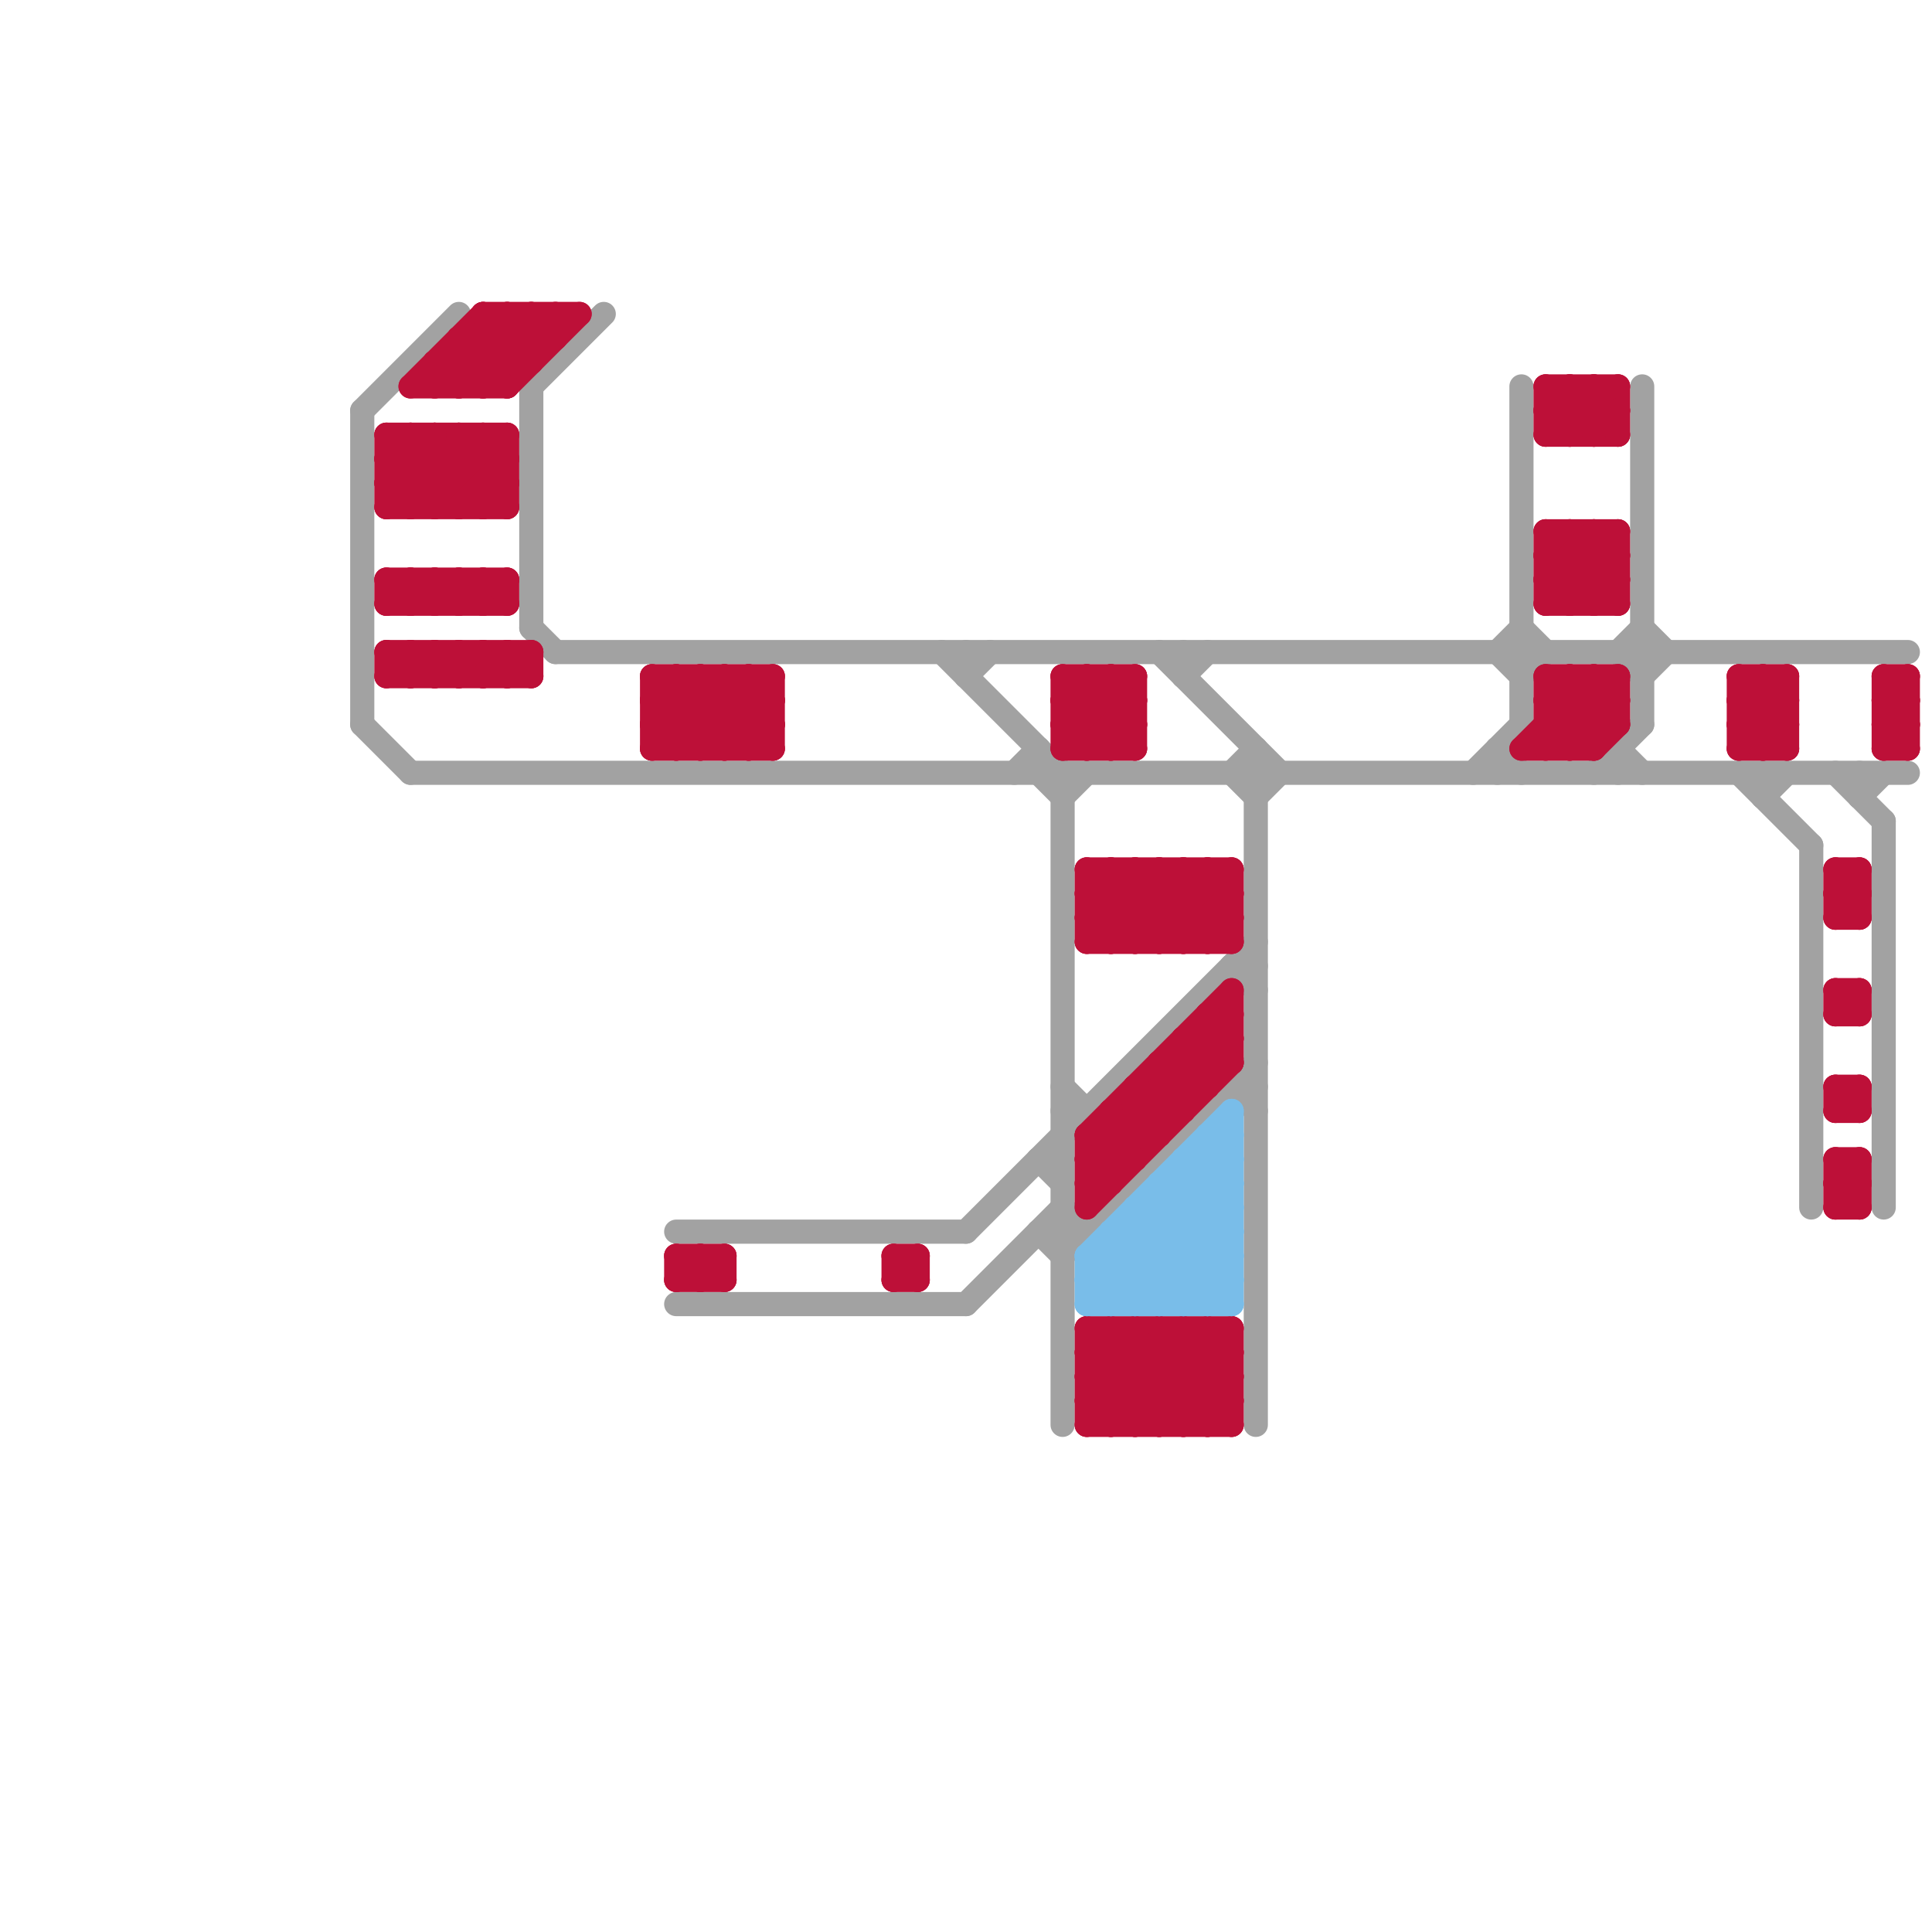 
<svg version="1.1" xmlns="http://www.w3.org/2000/svg" viewBox="0 0 80 80">
<style>text { font: 1px Helvetica; font-weight: 600; white-space: pre; dominant-baseline: central; } line { stroke-width: 1; fill: none; stroke-linecap: round; stroke-linejoin: round; } .c0 { stroke: #a2a2a2 } .c1 { stroke: #bd1038 } .c2 { stroke: #79bde9 } .w1 { stroke-width: 1; }</style><defs><g id="wm-xf"><circle r="1.2" fill="#000"/><circle r="0.9" fill="#fff"/><circle r="0.6" fill="#000"/><circle r="0.3" fill="#fff"/></g><g id="wm"><circle r="0.6" fill="#000"/><circle r="0.3" fill="#fff"/></g><g id="csm-xf-a2a2a2"><circle r="0.4" fill="#fff"/><circle r="0.2" fill="#a2a2a2"/></g><g id="csm-a2a2a2"><circle r="0.4" fill="#a2a2a2"/><circle r="0.2" fill="#fff"/></g></defs><line class="c0 " x1="28" y1="54" x2="40" y2="54"/><line class="c0 " x1="43" y1="51" x2="44" y2="52"/><line class="c0 " x1="73" y1="33" x2="74" y2="32"/><line class="c0 " x1="77" y1="32" x2="77" y2="33"/><line class="c0 " x1="22" y1="16" x2="25" y2="13"/><line class="c0 " x1="68" y1="28" x2="69" y2="27"/><line class="c0 " x1="67" y1="27" x2="68" y2="26"/><line class="c0 " x1="51" y1="45" x2="52" y2="45"/><line class="c0 " x1="73" y1="32" x2="73" y2="33"/><line class="c0 " x1="43" y1="48" x2="44" y2="48"/><line class="c0 " x1="75" y1="35" x2="75" y2="50"/><line class="c0 " x1="49" y1="28" x2="50" y2="27"/><line class="c0 " x1="51" y1="40" x2="52" y2="40"/><line class="c0 " x1="61" y1="32" x2="63" y2="30"/><line class="c0 " x1="63" y1="26" x2="64" y2="27"/><line class="c0 " x1="40" y1="27" x2="40" y2="28"/><line class="c0 " x1="62" y1="27" x2="63" y2="28"/><line class="c0 " x1="51" y1="32" x2="52" y2="33"/><line class="c0 " x1="22" y1="16" x2="22" y2="26"/><line class="c0 " x1="15" y1="30" x2="17" y2="32"/><line class="c0 " x1="43" y1="31" x2="43" y2="32"/><line class="c0 " x1="44" y1="46" x2="45" y2="46"/><line class="c0 " x1="44" y1="33" x2="45" y2="32"/><line class="c0 " x1="63" y1="28" x2="64" y2="27"/><line class="c0 " x1="62" y1="31" x2="62" y2="32"/><line class="c0 " x1="66" y1="32" x2="68" y2="30"/><line class="c0 " x1="49" y1="27" x2="49" y2="28"/><line class="c0 " x1="28" y1="51" x2="40" y2="51"/><line class="c0 " x1="67" y1="31" x2="67" y2="32"/><line class="c0 " x1="40" y1="54" x2="44" y2="50"/><line class="c0 " x1="67" y1="27" x2="68" y2="28"/><line class="c0 " x1="44" y1="52" x2="52" y2="44"/><line class="c0 " x1="15" y1="17" x2="19" y2="13"/><line class="c0 " x1="43" y1="32" x2="44" y2="33"/><line class="c0 " x1="77" y1="33" x2="78" y2="32"/><line class="c0 " x1="44" y1="50" x2="45" y2="51"/><line class="c0 " x1="76" y1="32" x2="78" y2="34"/><line class="c0 " x1="78" y1="34" x2="78" y2="50"/><line class="c0 " x1="68" y1="16" x2="68" y2="30"/><line class="c0 " x1="52" y1="31" x2="52" y2="59"/><line class="c0 " x1="40" y1="28" x2="41" y2="27"/><line class="c0 " x1="40" y1="51" x2="52" y2="39"/><line class="c0 " x1="52" y1="33" x2="53" y2="32"/><line class="c0 " x1="15" y1="17" x2="15" y2="30"/><line class="c0 " x1="39" y1="27" x2="44" y2="32"/><line class="c0 " x1="48" y1="27" x2="53" y2="32"/><line class="c0 " x1="51" y1="45" x2="52" y2="46"/><line class="c0 " x1="44" y1="45" x2="45" y2="46"/><line class="c0 " x1="43" y1="48" x2="44" y2="49"/><line class="c0 " x1="62" y1="31" x2="63" y2="32"/><line class="c0 " x1="72" y1="32" x2="75" y2="35"/><line class="c0 " x1="51" y1="40" x2="52" y2="41"/><line class="c0 " x1="63" y1="16" x2="63" y2="30"/><line class="c0 " x1="17" y1="32" x2="79" y2="32"/><line class="c0 " x1="43" y1="51" x2="45" y2="51"/><line class="c0 " x1="44" y1="32" x2="44" y2="59"/><line class="c0 " x1="62" y1="27" x2="63" y2="26"/><line class="c0 " x1="68" y1="26" x2="69" y2="27"/><line class="c0 " x1="51" y1="32" x2="52" y2="31"/><line class="c0 " x1="22" y1="26" x2="23" y2="27"/><line class="c0 " x1="67" y1="31" x2="68" y2="32"/><line class="c0 " x1="23" y1="27" x2="79" y2="27"/><line class="c0 " x1="42" y1="32" x2="43" y2="31"/><line class="c1 " x1="76" y1="42" x2="77" y2="41"/><line class="c1 " x1="28" y1="52" x2="28" y2="53"/><line class="c1 " x1="66" y1="25" x2="67" y2="24"/><line class="c1 " x1="45" y1="38" x2="47" y2="36"/><line class="c1 " x1="44" y1="28" x2="47" y2="28"/><line class="c1 " x1="45" y1="59" x2="51" y2="59"/><line class="c1 " x1="19" y1="14" x2="19" y2="16"/><line class="c1 " x1="44" y1="30" x2="47" y2="30"/><line class="c1 " x1="30" y1="52" x2="30" y2="53"/><line class="c1 " x1="67" y1="28" x2="67" y2="30"/><line class="c1 " x1="46" y1="47" x2="47" y2="48"/><line class="c1 " x1="21" y1="27" x2="22" y2="28"/><line class="c1 " x1="76" y1="41" x2="77" y2="42"/><line class="c1 " x1="16" y1="28" x2="17" y2="27"/><line class="c1 " x1="16" y1="27" x2="16" y2="28"/><line class="c1 " x1="48" y1="44" x2="48" y2="47"/><line class="c1 " x1="44" y1="28" x2="44" y2="31"/><line class="c1 " x1="18" y1="27" x2="18" y2="28"/><line class="c1 " x1="31" y1="28" x2="31" y2="31"/><line class="c1 " x1="28" y1="28" x2="31" y2="31"/><line class="c1 " x1="30" y1="28" x2="32" y2="30"/><line class="c1 " x1="72" y1="28" x2="74" y2="28"/><line class="c1 " x1="50" y1="55" x2="51" y2="56"/><line class="c1 " x1="22" y1="27" x2="22" y2="28"/><line class="c1 " x1="65" y1="16" x2="65" y2="18"/><line class="c1 " x1="64" y1="22" x2="67" y2="22"/><line class="c1 " x1="37" y1="52" x2="37" y2="53"/><line class="c1 " x1="49" y1="55" x2="49" y2="59"/><line class="c1 " x1="46" y1="55" x2="50" y2="59"/><line class="c1 " x1="78" y1="29" x2="79" y2="28"/><line class="c1 " x1="66" y1="28" x2="67" y2="29"/><line class="c1 " x1="72" y1="31" x2="74" y2="29"/><line class="c1 " x1="16" y1="24" x2="21" y2="24"/><line class="c1 " x1="17" y1="21" x2="20" y2="18"/><line class="c1 " x1="21" y1="16" x2="24" y2="13"/><line class="c1 " x1="65" y1="28" x2="65" y2="31"/><line class="c1 " x1="16" y1="18" x2="21" y2="18"/><line class="c1 " x1="50" y1="55" x2="50" y2="59"/><line class="c1 " x1="45" y1="47" x2="48" y2="47"/><line class="c1 " x1="19" y1="14" x2="21" y2="16"/><line class="c1 " x1="73" y1="31" x2="74" y2="30"/><line class="c1 " x1="50" y1="36" x2="51" y2="37"/><line class="c1 " x1="78" y1="28" x2="79" y2="28"/><line class="c1 " x1="18" y1="16" x2="21" y2="13"/><line class="c1 " x1="76" y1="41" x2="77" y2="41"/><line class="c1 " x1="45" y1="38" x2="46" y2="39"/><line class="c1 " x1="17" y1="27" x2="17" y2="28"/><line class="c1 " x1="50" y1="39" x2="51" y2="38"/><line class="c1 " x1="21" y1="24" x2="21" y2="25"/><line class="c1 " x1="45" y1="58" x2="51" y2="58"/><line class="c1 " x1="19" y1="27" x2="19" y2="28"/><line class="c1 " x1="76" y1="45" x2="76" y2="46"/><line class="c1 " x1="29" y1="28" x2="32" y2="31"/><line class="c1 " x1="78" y1="28" x2="78" y2="31"/><line class="c1 " x1="44" y1="28" x2="47" y2="31"/><line class="c1 " x1="16" y1="24" x2="16" y2="25"/><line class="c1 " x1="17" y1="16" x2="20" y2="13"/><line class="c1 " x1="44" y1="29" x2="46" y2="31"/><line class="c1 " x1="64" y1="23" x2="65" y2="22"/><line class="c1 " x1="18" y1="24" x2="18" y2="25"/><line class="c1 " x1="50" y1="42" x2="51" y2="42"/><line class="c1 " x1="64" y1="17" x2="65" y2="16"/><line class="c1 " x1="27" y1="29" x2="29" y2="31"/><line class="c1 " x1="76" y1="50" x2="77" y2="49"/><line class="c1 " x1="47" y1="45" x2="50" y2="45"/><line class="c1 " x1="72" y1="30" x2="74" y2="28"/><line class="c1 " x1="66" y1="28" x2="66" y2="31"/><line class="c1 " x1="21" y1="13" x2="22" y2="14"/><line class="c1 " x1="76" y1="49" x2="77" y2="50"/><line class="c1 " x1="51" y1="41" x2="51" y2="44"/><line class="c1 " x1="50" y1="36" x2="50" y2="39"/><line class="c1 " x1="45" y1="48" x2="46" y2="49"/><line class="c1 " x1="49" y1="43" x2="50" y2="44"/><line class="c1 " x1="20" y1="27" x2="20" y2="28"/><line class="c1 " x1="77" y1="45" x2="77" y2="46"/><line class="c1 " x1="79" y1="28" x2="79" y2="31"/><line class="c1 " x1="18" y1="15" x2="19" y2="16"/><line class="c1 " x1="27" y1="30" x2="29" y2="28"/><line class="c1 " x1="48" y1="55" x2="48" y2="59"/><line class="c1 " x1="37" y1="53" x2="38" y2="52"/><line class="c1 " x1="20" y1="27" x2="21" y2="28"/><line class="c1 " x1="49" y1="55" x2="51" y2="57"/><line class="c1 " x1="20" y1="16" x2="23" y2="13"/><line class="c1 " x1="63" y1="31" x2="66" y2="28"/><line class="c1 " x1="45" y1="50" x2="51" y2="44"/><line class="c1 " x1="72" y1="29" x2="74" y2="31"/><line class="c1 " x1="74" y1="28" x2="74" y2="31"/><line class="c1 " x1="64" y1="29" x2="67" y2="29"/><line class="c1 " x1="72" y1="30" x2="73" y2="31"/><line class="c1 " x1="76" y1="49" x2="77" y2="49"/><line class="c1 " x1="20" y1="25" x2="21" y2="24"/><line class="c1 " x1="20" y1="24" x2="20" y2="25"/><line class="c1 " x1="45" y1="59" x2="49" y2="55"/><line class="c1 " x1="28" y1="52" x2="29" y2="53"/><line class="c1 " x1="47" y1="59" x2="51" y2="55"/><line class="c1 " x1="44" y1="29" x2="45" y2="28"/><line class="c1 " x1="50" y1="43" x2="51" y2="44"/><line class="c1 " x1="21" y1="18" x2="21" y2="21"/><line class="c1 " x1="20" y1="13" x2="22" y2="15"/><line class="c1 " x1="76" y1="46" x2="77" y2="46"/><line class="c1 " x1="76" y1="48" x2="77" y2="48"/><line class="c1 " x1="67" y1="16" x2="67" y2="18"/><line class="c1 " x1="64" y1="25" x2="67" y2="22"/><line class="c1 " x1="45" y1="47" x2="46" y2="48"/><line class="c1 " x1="66" y1="16" x2="67" y2="17"/><line class="c1 " x1="49" y1="44" x2="50" y2="45"/><line class="c1 " x1="49" y1="43" x2="49" y2="46"/><line class="c1 " x1="47" y1="45" x2="48" y2="46"/><line class="c1 " x1="46" y1="59" x2="50" y2="55"/><line class="c1 " x1="76" y1="36" x2="77" y2="37"/><line class="c1 " x1="49" y1="36" x2="51" y2="38"/><line class="c1 " x1="76" y1="38" x2="77" y2="37"/><line class="c1 " x1="16" y1="18" x2="16" y2="21"/><line class="c1 " x1="17" y1="25" x2="18" y2="24"/><line class="c1 " x1="45" y1="55" x2="51" y2="55"/><line class="c1 " x1="45" y1="57" x2="51" y2="57"/><line class="c1 " x1="78" y1="30" x2="79" y2="31"/><line class="c1 " x1="21" y1="13" x2="21" y2="16"/><line class="c1 " x1="29" y1="52" x2="29" y2="53"/><line class="c1 " x1="76" y1="37" x2="77" y2="38"/><line class="c1 " x1="22" y1="13" x2="23" y2="14"/><line class="c1 " x1="46" y1="28" x2="47" y2="29"/><line class="c1 " x1="64" y1="28" x2="67" y2="28"/><line class="c1 " x1="64" y1="30" x2="67" y2="30"/><line class="c1 " x1="64" y1="29" x2="66" y2="31"/><line class="c1 " x1="45" y1="57" x2="47" y2="55"/><line class="c1 " x1="76" y1="46" x2="77" y2="45"/><line class="c1 " x1="18" y1="27" x2="19" y2="28"/><line class="c1 " x1="45" y1="36" x2="51" y2="36"/><line class="c1 " x1="45" y1="49" x2="46" y2="49"/><line class="c1 " x1="46" y1="31" x2="47" y2="30"/><line class="c1 " x1="32" y1="28" x2="32" y2="31"/><line class="c1 " x1="64" y1="22" x2="64" y2="25"/><line class="c1 " x1="46" y1="46" x2="49" y2="46"/><line class="c1 " x1="16" y1="28" x2="22" y2="28"/><line class="c1 " x1="16" y1="24" x2="17" y2="25"/><line class="c1 " x1="27" y1="28" x2="27" y2="31"/><line class="c1 " x1="45" y1="57" x2="47" y2="59"/><line class="c1 " x1="65" y1="31" x2="67" y2="29"/><line class="c1 " x1="19" y1="18" x2="21" y2="20"/><line class="c1 " x1="17" y1="18" x2="17" y2="21"/><line class="c1 " x1="45" y1="37" x2="51" y2="37"/><line class="c1 " x1="49" y1="36" x2="49" y2="39"/><line class="c1 " x1="47" y1="46" x2="48" y2="47"/><line class="c1 " x1="16" y1="27" x2="17" y2="28"/><line class="c1 " x1="47" y1="45" x2="47" y2="48"/><line class="c1 " x1="16" y1="18" x2="19" y2="21"/><line class="c1 " x1="66" y1="31" x2="67" y2="30"/><line class="c1 " x1="76" y1="37" x2="77" y2="37"/><line class="c1 " x1="16" y1="21" x2="21" y2="21"/><line class="c1 " x1="29" y1="31" x2="32" y2="28"/><line class="c1 " x1="65" y1="22" x2="67" y2="24"/><line class="c1 " x1="45" y1="56" x2="51" y2="56"/><line class="c1 " x1="44" y1="31" x2="47" y2="28"/><line class="c1 " x1="72" y1="29" x2="73" y2="28"/><line class="c1 " x1="37" y1="52" x2="38" y2="53"/><line class="c1 " x1="20" y1="13" x2="20" y2="16"/><line class="c1 " x1="48" y1="44" x2="49" y2="45"/><line class="c1 " x1="19" y1="27" x2="20" y2="28"/><line class="c1 " x1="45" y1="47" x2="45" y2="50"/><line class="c1 " x1="64" y1="28" x2="66" y2="30"/><line class="c1 " x1="76" y1="48" x2="76" y2="50"/><line class="c1 " x1="18" y1="24" x2="19" y2="25"/><line class="c1 " x1="64" y1="22" x2="67" y2="25"/><line class="c1 " x1="45" y1="37" x2="47" y2="39"/><line class="c1 " x1="45" y1="58" x2="48" y2="55"/><line class="c1 " x1="77" y1="48" x2="77" y2="50"/><line class="c1 " x1="64" y1="17" x2="67" y2="17"/><line class="c1 " x1="45" y1="55" x2="45" y2="59"/><line class="c1 " x1="45" y1="28" x2="45" y2="31"/><line class="c1 " x1="17" y1="27" x2="18" y2="28"/><line class="c1 " x1="47" y1="55" x2="47" y2="59"/><line class="c1 " x1="17" y1="18" x2="20" y2="21"/><line class="c1 " x1="50" y1="59" x2="51" y2="58"/><line class="c1 " x1="64" y1="30" x2="65" y2="31"/><line class="c1 " x1="47" y1="28" x2="47" y2="31"/><line class="c1 " x1="49" y1="59" x2="51" y2="57"/><line class="c1 " x1="76" y1="45" x2="77" y2="46"/><line class="c1 " x1="20" y1="13" x2="24" y2="13"/><line class="c1 " x1="19" y1="16" x2="22" y2="13"/><line class="c1 " x1="46" y1="28" x2="46" y2="31"/><line class="c1 " x1="16" y1="19" x2="18" y2="21"/><line class="c1 " x1="64" y1="16" x2="67" y2="16"/><line class="c1 " x1="64" y1="18" x2="67" y2="18"/><line class="c1 " x1="38" y1="52" x2="38" y2="53"/><line class="c1 " x1="47" y1="39" x2="50" y2="36"/><line class="c1 " x1="20" y1="18" x2="21" y2="19"/><line class="c1 " x1="22" y1="13" x2="22" y2="15"/><line class="c1 " x1="72" y1="28" x2="74" y2="30"/><line class="c1 " x1="46" y1="39" x2="49" y2="36"/><line class="c1 " x1="17" y1="24" x2="17" y2="25"/><line class="c1 " x1="18" y1="18" x2="18" y2="21"/><line class="c1 " x1="48" y1="59" x2="51" y2="56"/><line class="c1 " x1="47" y1="36" x2="47" y2="39"/><line class="c1 " x1="19" y1="24" x2="19" y2="25"/><line class="c1 " x1="45" y1="48" x2="51" y2="42"/><line class="c1 " x1="64" y1="29" x2="65" y2="28"/><line class="c1 " x1="19" y1="18" x2="19" y2="21"/><line class="c1 " x1="27" y1="28" x2="30" y2="31"/><line class="c1 " x1="21" y1="28" x2="22" y2="27"/><line class="c1 " x1="78" y1="29" x2="79" y2="30"/><line class="c1 " x1="72" y1="31" x2="74" y2="31"/><line class="c1 " x1="76" y1="42" x2="77" y2="42"/><line class="c1 " x1="27" y1="31" x2="30" y2="28"/><line class="c1 " x1="45" y1="28" x2="47" y2="30"/><line class="c1 " x1="76" y1="45" x2="77" y2="45"/><line class="c1 " x1="46" y1="55" x2="46" y2="59"/><line class="c1 " x1="20" y1="21" x2="21" y2="20"/><line class="c1 " x1="30" y1="31" x2="32" y2="29"/><line class="c1 " x1="45" y1="36" x2="45" y2="39"/><line class="c1 " x1="27" y1="29" x2="28" y2="28"/><line class="c1 " x1="18" y1="28" x2="19" y2="27"/><line class="c1 " x1="65" y1="22" x2="65" y2="25"/><line class="c1 " x1="48" y1="44" x2="51" y2="44"/><line class="c1 " x1="16" y1="27" x2="22" y2="27"/><line class="c1 " x1="46" y1="46" x2="47" y2="47"/><line class="c1 " x1="16" y1="21" x2="19" y2="18"/><line class="c1 " x1="64" y1="28" x2="64" y2="31"/><line class="c1 " x1="78" y1="31" x2="79" y2="31"/><line class="c1 " x1="51" y1="36" x2="51" y2="39"/><line class="c1 " x1="48" y1="39" x2="51" y2="36"/><line class="c1 " x1="45" y1="39" x2="48" y2="36"/><line class="c1 " x1="65" y1="25" x2="67" y2="23"/><line class="c1 " x1="18" y1="21" x2="21" y2="18"/><line class="c1 " x1="64" y1="16" x2="66" y2="18"/><line class="c1 " x1="48" y1="36" x2="48" y2="39"/><line class="c1 " x1="45" y1="36" x2="48" y2="39"/><line class="c1 " x1="28" y1="53" x2="30" y2="53"/><line class="c1 " x1="21" y1="27" x2="21" y2="28"/><line class="c1 " x1="18" y1="18" x2="21" y2="21"/><line class="c1 " x1="64" y1="17" x2="65" y2="18"/><line class="c1 " x1="76" y1="49" x2="77" y2="48"/><line class="c1 " x1="20" y1="18" x2="20" y2="21"/><line class="c1 " x1="63" y1="31" x2="66" y2="31"/><line class="c1 " x1="45" y1="56" x2="46" y2="55"/><line class="c1 " x1="20" y1="24" x2="21" y2="25"/><line class="c1 " x1="76" y1="41" x2="76" y2="42"/><line class="c1 " x1="45" y1="47" x2="51" y2="41"/><line class="c1 " x1="45" y1="49" x2="51" y2="43"/><line class="c1 " x1="45" y1="48" x2="47" y2="48"/><line class="c1 " x1="78" y1="28" x2="79" y2="29"/><line class="c1 " x1="72" y1="30" x2="74" y2="30"/><line class="c1 " x1="77" y1="41" x2="77" y2="42"/><line class="c1 " x1="45" y1="55" x2="49" y2="59"/><line class="c1 " x1="19" y1="15" x2="20" y2="16"/><line class="c1 " x1="46" y1="36" x2="46" y2="39"/><line class="c1 " x1="47" y1="55" x2="51" y2="59"/><line class="c1 " x1="64" y1="24" x2="67" y2="24"/><line class="c1 " x1="73" y1="28" x2="74" y2="29"/><line class="c1 " x1="72" y1="28" x2="72" y2="31"/><line class="c1 " x1="17" y1="28" x2="18" y2="27"/><line class="c1 " x1="76" y1="36" x2="77" y2="36"/><line class="c1 " x1="28" y1="53" x2="29" y2="52"/><line class="c1 " x1="78" y1="31" x2="79" y2="30"/><line class="c1 " x1="16" y1="20" x2="18" y2="18"/><line class="c1 " x1="16" y1="20" x2="21" y2="20"/><line class="c1 " x1="19" y1="28" x2="20" y2="27"/><line class="c1 " x1="72" y1="29" x2="74" y2="29"/><line class="c1 " x1="29" y1="53" x2="30" y2="52"/><line class="c1 " x1="47" y1="36" x2="50" y2="39"/><line class="c1 " x1="64" y1="18" x2="66" y2="16"/><line class="c1 " x1="16" y1="19" x2="17" y2="18"/><line class="c1 " x1="65" y1="16" x2="67" y2="18"/><line class="c1 " x1="50" y1="42" x2="51" y2="43"/><line class="c1 " x1="46" y1="36" x2="49" y2="39"/><line class="c1 " x1="78" y1="30" x2="79" y2="30"/><line class="c1 " x1="64" y1="23" x2="67" y2="23"/><line class="c1 " x1="64" y1="25" x2="67" y2="25"/><line class="c1 " x1="77" y1="36" x2="77" y2="38"/><line class="c1 " x1="48" y1="45" x2="49" y2="46"/><line class="c1 " x1="66" y1="22" x2="67" y2="23"/><line class="c1 " x1="48" y1="36" x2="51" y2="39"/><line class="c1 " x1="65" y1="18" x2="67" y2="16"/><line class="c1 " x1="76" y1="50" x2="77" y2="50"/><line class="c1 " x1="29" y1="52" x2="30" y2="53"/><line class="c1 " x1="28" y1="52" x2="30" y2="52"/><line class="c1 " x1="49" y1="39" x2="51" y2="37"/><line class="c1 " x1="18" y1="15" x2="22" y2="15"/><line class="c1 " x1="64" y1="24" x2="66" y2="22"/><line class="c1 " x1="48" y1="55" x2="51" y2="58"/><line class="c1 " x1="66" y1="18" x2="67" y2="17"/><line class="c1 " x1="16" y1="19" x2="21" y2="19"/><line class="c1 " x1="45" y1="31" x2="47" y2="29"/><line class="c1 " x1="27" y1="29" x2="32" y2="29"/><line class="c1 " x1="31" y1="28" x2="32" y2="29"/><line class="c1 " x1="27" y1="31" x2="32" y2="31"/><line class="c1 " x1="45" y1="56" x2="48" y2="59"/><line class="c1 " x1="46" y1="46" x2="46" y2="49"/><line class="c1 " x1="44" y1="30" x2="46" y2="28"/><line class="c1 " x1="20" y1="28" x2="21" y2="27"/><line class="c1 " x1="66" y1="16" x2="66" y2="18"/><line class="c1 " x1="64" y1="31" x2="67" y2="28"/><line class="c1 " x1="73" y1="28" x2="73" y2="31"/><line class="c1 " x1="37" y1="53" x2="38" y2="53"/><line class="c1 " x1="16" y1="20" x2="17" y2="21"/><line class="c1 " x1="78" y1="30" x2="79" y2="29"/><line class="c1 " x1="27" y1="28" x2="32" y2="28"/><line class="c1 " x1="76" y1="36" x2="76" y2="38"/><line class="c1 " x1="27" y1="30" x2="32" y2="30"/><line class="c1 " x1="19" y1="25" x2="20" y2="24"/><line class="c1 " x1="76" y1="37" x2="77" y2="36"/><line class="c1 " x1="44" y1="30" x2="45" y2="31"/><line class="c1 " x1="16" y1="25" x2="17" y2="24"/><line class="c1 " x1="45" y1="58" x2="46" y2="59"/><line class="c1 " x1="37" y1="52" x2="38" y2="52"/><line class="c1 " x1="18" y1="25" x2="19" y2="24"/><line class="c1 " x1="66" y1="22" x2="66" y2="25"/><line class="c1 " x1="64" y1="24" x2="65" y2="25"/><line class="c1 " x1="31" y1="31" x2="32" y2="30"/><line class="c1 " x1="44" y1="29" x2="47" y2="29"/><line class="c1 " x1="20" y1="14" x2="21" y2="15"/><line class="c1 " x1="44" y1="31" x2="47" y2="31"/><line class="c1 " x1="17" y1="24" x2="18" y2="25"/><line class="c1 " x1="76" y1="48" x2="77" y2="49"/><line class="c1 " x1="50" y1="42" x2="50" y2="45"/><line class="c1 " x1="23" y1="13" x2="23" y2="14"/><line class="c1 " x1="19" y1="21" x2="21" y2="19"/><line class="c1 " x1="64" y1="23" x2="66" y2="25"/><line class="c1 " x1="18" y1="15" x2="18" y2="16"/><line class="c1 " x1="76" y1="38" x2="77" y2="38"/><line class="c1 " x1="51" y1="55" x2="51" y2="59"/><line class="c1 " x1="19" y1="14" x2="23" y2="14"/><line class="c1 " x1="45" y1="39" x2="51" y2="39"/><line class="c1 " x1="28" y1="28" x2="28" y2="31"/><line class="c1 " x1="30" y1="28" x2="30" y2="31"/><line class="c1 " x1="67" y1="22" x2="67" y2="25"/><line class="c1 " x1="29" y1="28" x2="29" y2="31"/><line class="c1 " x1="49" y1="43" x2="51" y2="43"/><line class="c1 " x1="16" y1="25" x2="21" y2="25"/><line class="c1 " x1="28" y1="31" x2="31" y2="28"/><line class="c1 " x1="64" y1="16" x2="64" y2="18"/><line class="c1 " x1="45" y1="37" x2="46" y2="36"/><line class="c1 " x1="65" y1="28" x2="67" y2="30"/><line class="c1 " x1="45" y1="38" x2="51" y2="38"/><line class="c1 " x1="19" y1="24" x2="20" y2="25"/><line class="c1 " x1="17" y1="16" x2="21" y2="16"/><line class="c1 " x1="78" y1="29" x2="79" y2="29"/><line class="c1 " x1="27" y1="30" x2="28" y2="31"/><line class="c2 " x1="48" y1="54" x2="51" y2="51"/><line class="c2 " x1="45" y1="52" x2="51" y2="46"/><line class="c2 " x1="45" y1="52" x2="51" y2="52"/><line class="c2 " x1="46" y1="51" x2="51" y2="51"/><line class="c2 " x1="48" y1="49" x2="51" y2="49"/><line class="c2 " x1="47" y1="50" x2="51" y2="50"/><line class="c2 " x1="45" y1="52" x2="47" y2="54"/><line class="c2 " x1="48" y1="49" x2="51" y2="52"/><line class="c2 " x1="49" y1="49" x2="51" y2="51"/><line class="c2 " x1="49" y1="48" x2="49" y2="54"/><line class="c2 " x1="45" y1="53" x2="46" y2="54"/><line class="c2 " x1="46" y1="51" x2="46" y2="54"/><line class="c2 " x1="49" y1="48" x2="51" y2="48"/><line class="c2 " x1="45" y1="53" x2="51" y2="47"/><line class="c2 " x1="45" y1="53" x2="51" y2="53"/><line class="c2 " x1="47" y1="51" x2="50" y2="54"/><line class="c2 " x1="50" y1="47" x2="51" y2="48"/><line class="c2 " x1="46" y1="54" x2="51" y2="49"/><line class="c2 " x1="45" y1="54" x2="51" y2="48"/><line class="c2 " x1="45" y1="54" x2="51" y2="54"/><line class="c2 " x1="46" y1="52" x2="48" y2="54"/><line class="c2 " x1="51" y1="46" x2="51" y2="54"/><line class="c2 " x1="48" y1="50" x2="51" y2="53"/><line class="c2 " x1="49" y1="48" x2="51" y2="50"/><line class="c2 " x1="50" y1="48" x2="51" y2="49"/><line class="c2 " x1="50" y1="47" x2="51" y2="47"/><line class="c2 " x1="47" y1="50" x2="47" y2="54"/><line class="c2 " x1="47" y1="54" x2="51" y2="50"/><line class="c2 " x1="48" y1="49" x2="48" y2="54"/><line class="c2 " x1="47" y1="50" x2="51" y2="54"/><line class="c2 " x1="46" y1="51" x2="49" y2="54"/><line class="c2 " x1="50" y1="54" x2="51" y2="53"/><line class="c2 " x1="50" y1="47" x2="50" y2="54"/><line class="c2 " x1="49" y1="54" x2="51" y2="52"/><line class="c2 " x1="45" y1="52" x2="45" y2="54"/>
</svg>
